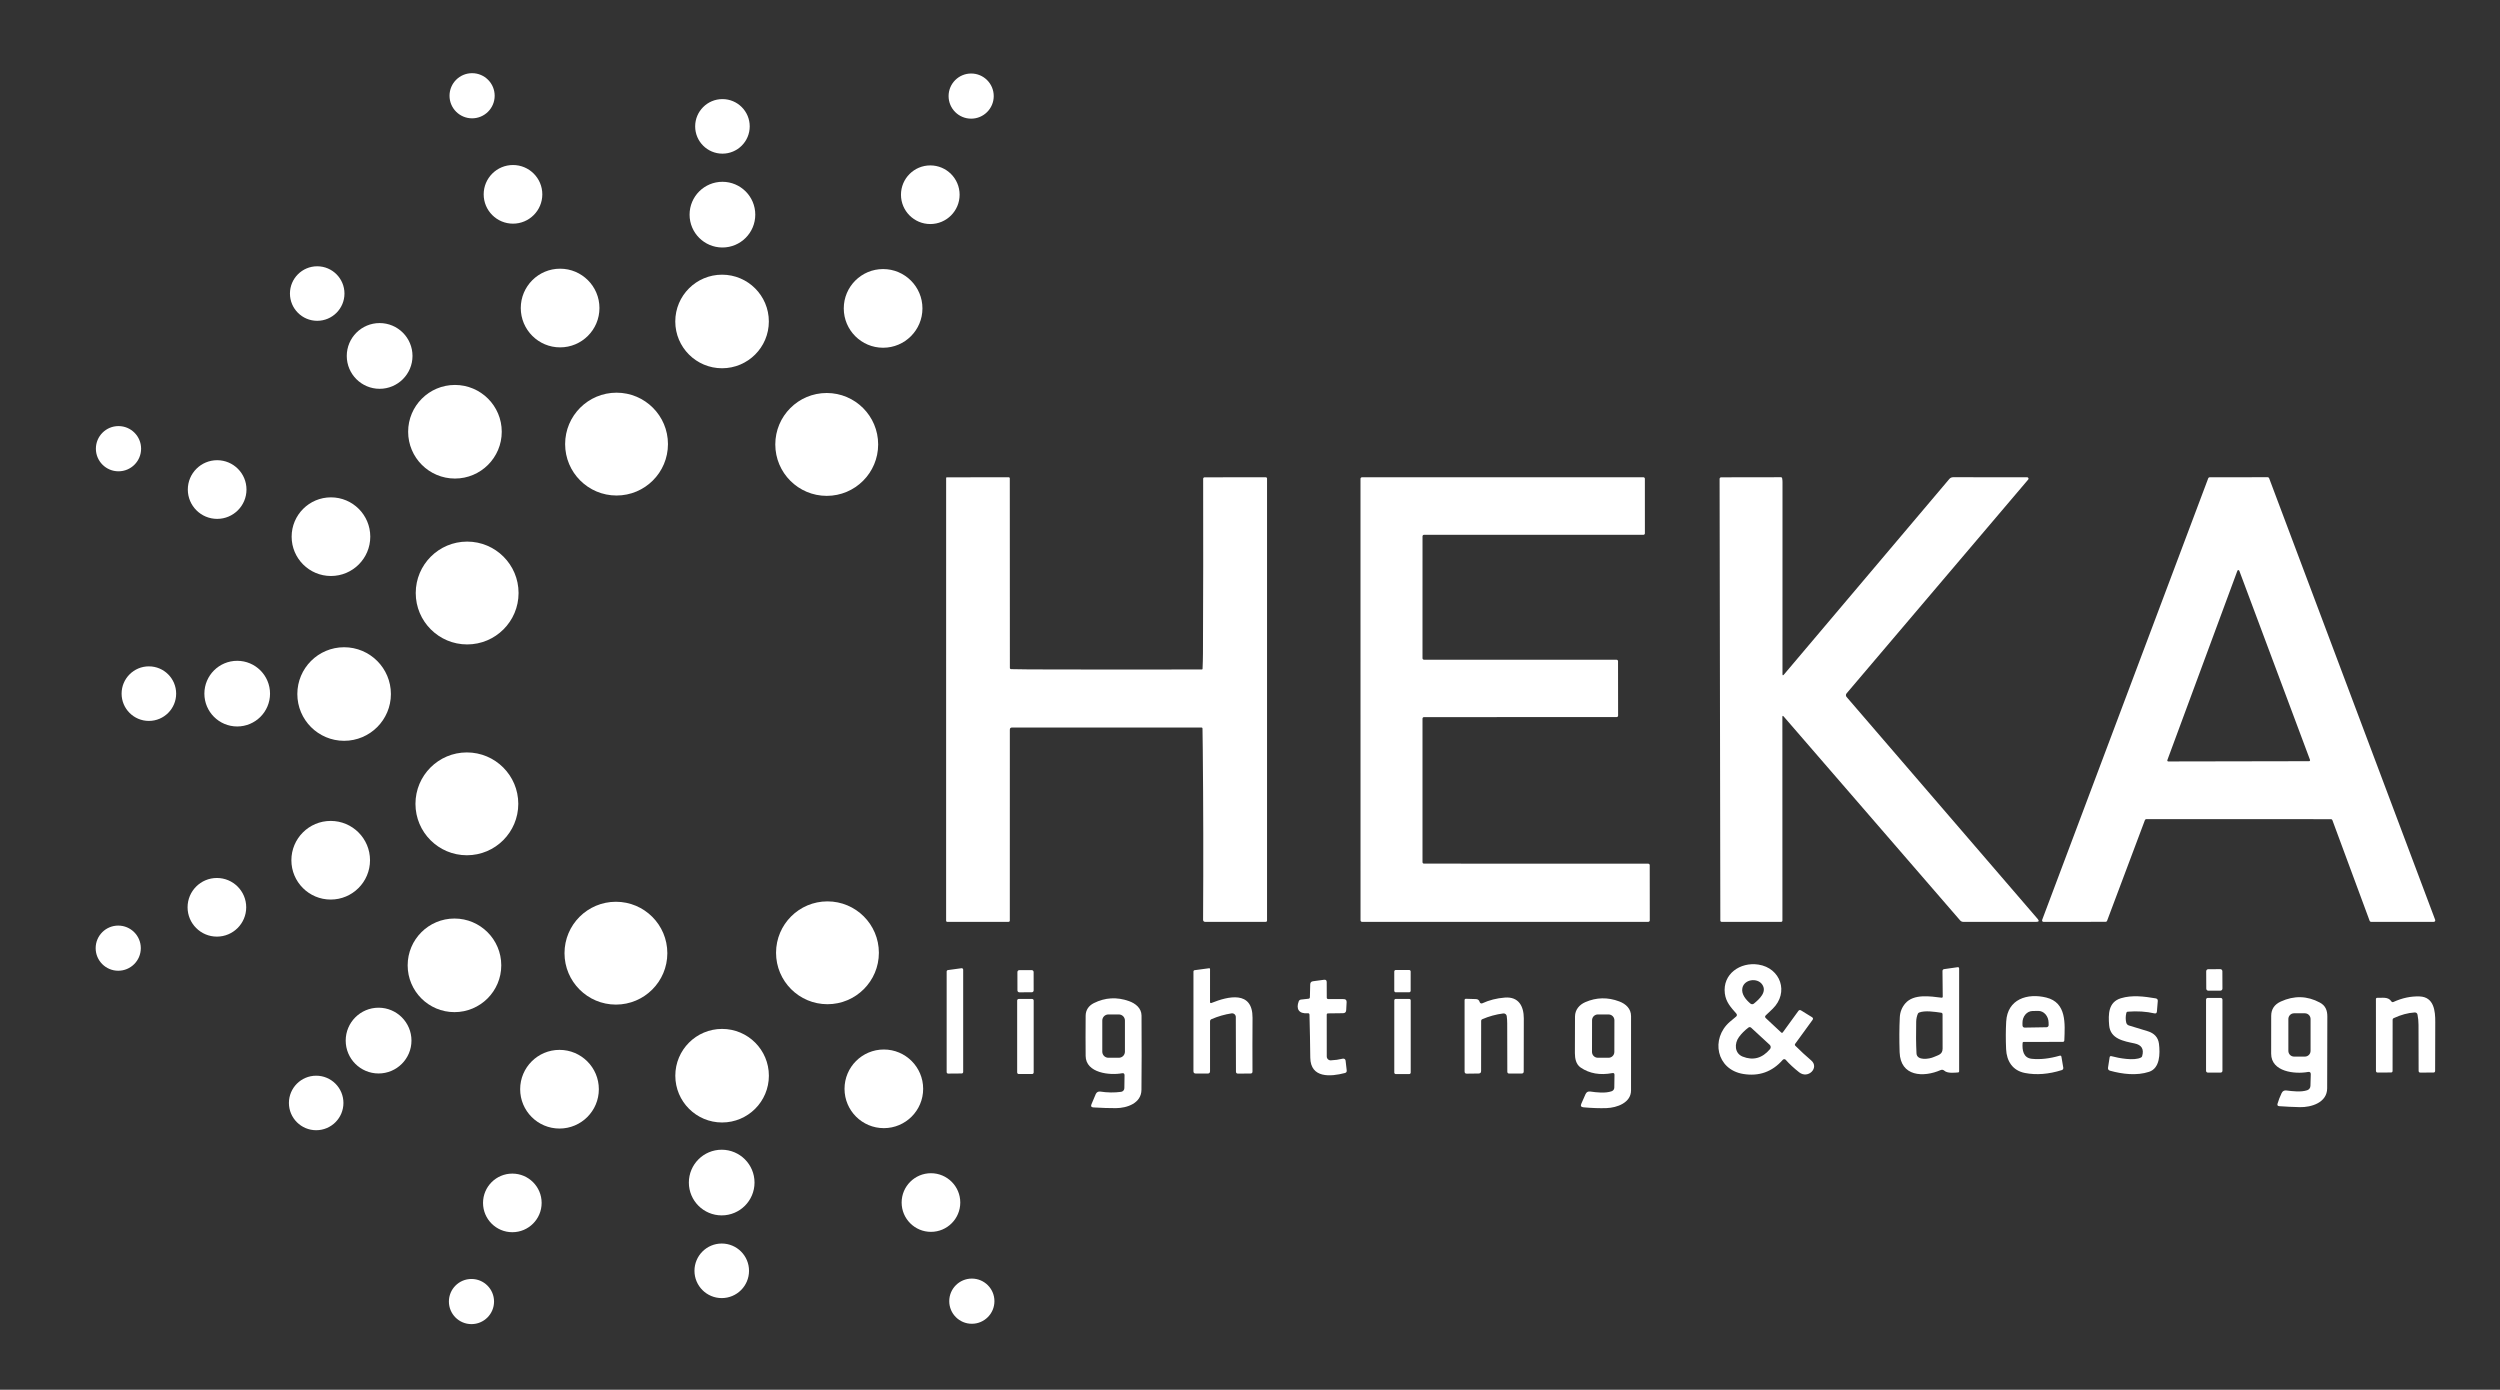 <svg width="1360" height="756" viewBox="0 0 1360 756" fill="none" xmlns="http://www.w3.org/2000/svg">
<rect x="0" y="0" width="1360" height="756" fill="#333333" stroke="none"/>
<path d="M256.82 64.37C263.602 64.37 269.1 58.872 269.1 52.09C269.1 45.307 263.602 39.81 256.82 39.81C250.038 39.81 244.54 45.307 244.54 52.09C244.54 58.872 250.038 64.37 256.82 64.37Z" fill="white"/>
<path d="M528.31 64.55C535.092 64.55 540.59 59.052 540.59 52.27C540.59 45.488 535.092 39.99 528.31 39.99C521.528 39.99 516.03 45.488 516.03 52.27C516.03 59.052 521.528 64.55 528.31 64.55Z" fill="white"/>
<path d="M393.01 83.59C401.206 83.59 407.85 76.946 407.85 68.75C407.85 60.554 401.206 53.91 393.01 53.91C384.814 53.91 378.17 60.554 378.17 68.75C378.17 76.946 384.814 83.59 393.01 83.59Z" fill="white"/>
<path d="M279.07 121.67C287.879 121.67 295.02 114.528 295.02 105.72C295.02 96.911 287.879 89.769 279.07 89.769C270.261 89.769 263.12 96.911 263.12 105.72C263.12 114.528 270.261 121.67 279.07 121.67Z" fill="white"/>
<path d="M506.08 121.88C514.889 121.88 522.03 114.739 522.03 105.93C522.03 97.121 514.889 89.981 506.08 89.981C497.271 89.981 490.13 97.121 490.13 105.93C490.13 114.739 497.271 121.88 506.08 121.88Z" fill="white"/>
<path d="M393 134.64C402.869 134.64 410.87 126.64 410.87 116.77C410.87 106.901 402.869 98.9 393 98.9C383.131 98.9 375.13 106.901 375.13 116.77C375.13 126.64 383.131 134.64 393 134.64Z" fill="white"/>
<path d="M172.56 174.52C180.75 174.52 187.39 167.881 187.39 159.69C187.39 151.5 180.75 144.86 172.56 144.86C164.37 144.86 157.73 151.5 157.73 159.69C157.73 167.881 164.37 174.52 172.56 174.52Z" fill="white"/>
<path d="M304.7 188.97C316.519 188.97 326.1 179.389 326.1 167.57C326.1 155.751 316.519 146.17 304.7 146.17C292.881 146.17 283.3 155.751 283.3 167.57C283.3 179.389 292.881 188.97 304.7 188.97Z" fill="white"/>
<path d="M480.41 189.17C492.229 189.17 501.81 179.589 501.81 167.77C501.81 155.951 492.229 146.37 480.41 146.37C468.591 146.37 459.01 155.951 459.01 167.77C459.01 179.589 468.591 189.17 480.41 189.17Z" fill="white"/>
<path d="M392.8 200.33C406.856 200.33 418.25 188.935 418.25 174.88C418.25 160.824 406.856 149.43 392.8 149.43C378.744 149.43 367.35 160.824 367.35 174.88C367.35 188.935 378.744 200.33 392.8 200.33Z" fill="white"/>
<path d="M206.52 211.51C216.395 211.51 224.4 203.505 224.4 193.63C224.4 183.755 216.395 175.75 206.52 175.75C196.645 175.75 188.64 183.755 188.64 193.63C188.64 203.505 196.645 211.51 206.52 211.51Z" fill="white"/>
<path d="M247.49 260.33C261.551 260.33 272.95 248.931 272.95 234.87C272.95 220.809 261.551 209.41 247.49 209.41C233.429 209.41 222.03 220.809 222.03 234.87C222.03 248.931 233.429 260.33 247.49 260.33Z" fill="white"/>
<path d="M335.4 269.56C350.848 269.56 363.37 257.038 363.37 241.59C363.37 226.143 350.848 213.62 335.4 213.62C319.953 213.62 307.43 226.143 307.43 241.59C307.43 257.038 319.953 269.56 335.4 269.56Z" fill="white"/>
<path d="M449.74 269.75C465.193 269.75 477.72 257.223 477.72 241.77C477.72 226.317 465.193 213.79 449.74 213.79C434.287 213.79 421.76 226.317 421.76 241.77C421.76 257.223 434.287 269.75 449.74 269.75Z" fill="white"/>
<path d="M64.46 256.39C71.253 256.39 76.76 250.883 76.76 244.09C76.76 237.297 71.253 231.79 64.46 231.79C57.667 231.79 52.16 237.297 52.16 244.09C52.16 250.883 57.667 256.39 64.46 256.39Z" fill="white"/>
<path d="M118.13 282.27C126.944 282.27 134.09 275.124 134.09 266.31C134.09 257.495 126.944 250.35 118.13 250.35C109.315 250.35 102.17 257.495 102.17 266.31C102.17 275.124 109.315 282.27 118.13 282.27Z" fill="white"/>
<path d="M653.54 395.77H550.54C549.747 395.77 549.35 396.167 549.35 396.96L549.34 500.82C549.34 500.995 549.27 501.163 549.147 501.287C549.023 501.411 548.855 501.48 548.68 501.48H515.21C515.072 501.48 514.94 501.425 514.842 501.328C514.745 501.23 514.69 501.098 514.69 500.96L514.7 259.99C514.7 259.905 514.733 259.824 514.791 259.764C514.849 259.704 514.928 259.67 515.01 259.67L548.73 259.62C548.889 259.62 549.042 259.684 549.154 259.799C549.267 259.913 549.33 260.068 549.33 260.23L549.37 363.27C549.37 363.75 549.61 363.997 550.09 364.01C553.65 364.097 556.957 364.147 560.01 364.16C590.403 364.26 621.68 364.27 653.84 364.19C653.931 364.19 654.019 364.155 654.084 364.091C654.149 364.028 654.187 363.941 654.19 363.85C654.323 360.857 654.397 358.047 654.41 355.42C654.557 323.733 654.593 292.073 654.52 260.44C654.52 260.233 654.602 260.035 654.748 259.889C654.895 259.742 655.093 259.66 655.3 259.66L688.57 259.63C688.756 259.63 688.934 259.703 689.065 259.832C689.196 259.962 689.27 260.137 689.27 260.32V500.73C689.27 501.23 689.02 501.48 688.52 501.48H655.51C655.237 501.48 654.975 501.372 654.782 501.178C654.588 500.985 654.48 500.723 654.48 500.45C654.667 468.917 654.61 438.1 654.31 408C654.27 404.233 654.22 400.36 654.16 396.38C654.153 395.973 653.947 395.77 653.54 395.77Z" fill="white"/>
<path d="M774.64 469.81L896.65 469.85C896.862 469.85 897.066 469.934 897.216 470.084C897.366 470.234 897.45 470.438 897.45 470.65L897.48 500.68C897.48 500.892 897.396 501.096 897.246 501.246C897.096 501.396 896.892 501.48 896.68 501.48H740.93C740.718 501.48 740.514 501.396 740.364 501.246C740.214 501.096 740.13 500.892 740.13 500.68L740.11 260.44C740.11 260.228 740.194 260.024 740.344 259.874C740.494 259.724 740.698 259.64 740.91 259.64L894.01 259.63C894.222 259.63 894.426 259.714 894.576 259.864C894.726 260.014 894.81 260.218 894.81 260.43L894.82 290.14C894.82 290.352 894.736 290.556 894.586 290.706C894.436 290.856 894.232 290.94 894.02 290.94H774.65C774.438 290.94 774.234 291.024 774.084 291.174C773.934 291.324 773.85 291.528 773.85 291.74L773.84 358.08C773.84 358.185 773.861 358.289 773.901 358.386C773.941 358.483 774 358.571 774.074 358.646C774.149 358.72 774.237 358.779 774.334 358.819C774.431 358.859 774.535 358.88 774.64 358.88L879.41 358.9C879.622 358.9 879.826 358.984 879.976 359.134C880.126 359.284 880.21 359.488 880.21 359.7L880.25 389.29C880.25 389.502 880.166 389.706 880.016 389.856C879.866 390.006 879.662 390.09 879.45 390.09L774.64 390.11C774.428 390.11 774.224 390.194 774.074 390.344C773.924 390.494 773.84 390.698 773.84 390.91V469.01C773.84 469.222 773.924 469.426 774.074 469.576C774.224 469.726 774.428 469.81 774.64 469.81Z" fill="white"/>
<path d="M969.61 390.07L969.64 500.8C969.64 500.983 969.567 501.159 969.438 501.288C969.308 501.418 969.133 501.49 968.95 501.49L936.54 501.48C936.36 501.48 936.187 501.408 936.059 501.278C935.932 501.149 935.86 500.973 935.86 500.79L935.46 260.5C935.46 260.279 935.547 260.067 935.702 259.91C935.858 259.753 936.069 259.663 936.29 259.66L968.78 259.61C969.173 259.61 969.41 259.804 969.49 260.19C969.617 260.817 969.68 261.504 969.68 262.25C969.627 296.444 969.623 331.25 969.67 366.67C969.67 367.49 969.933 367.587 970.46 366.96L1060.4 260.6C1060.96 259.94 1061.67 259.61 1062.53 259.61L1102.78 259.63C1102.92 259.632 1103.06 259.673 1103.18 259.75C1103.3 259.827 1103.39 259.936 1103.45 260.065C1103.51 260.194 1103.54 260.337 1103.52 260.478C1103.5 260.619 1103.44 260.751 1103.35 260.86L1004.54 377.2C1004.31 377.473 1004.18 377.82 1004.18 378.178C1004.18 378.536 1004.31 378.881 1004.54 379.15L1108.51 499.92C1109.41 500.967 1109.17 501.49 1107.79 501.49H1068.02C1067.7 501.49 1067.38 501.42 1067.09 501.286C1066.8 501.151 1066.53 500.955 1066.32 500.71L970.35 389.8C969.857 389.234 969.61 389.324 969.61 390.07Z" fill="white"/>
<path d="M1268.06 445.63L1167.58 445.6C1167.42 445.602 1167.26 445.653 1167.13 445.746C1167 445.839 1166.9 445.969 1166.84 446.12L1146.24 500.95C1146.18 501.102 1146.08 501.232 1145.95 501.325C1145.82 501.418 1145.66 501.468 1145.5 501.47L1111.68 501.5C1111.55 501.5 1111.42 501.469 1111.31 501.409C1111.19 501.35 1111.1 501.263 1111.02 501.157C1110.95 501.051 1110.9 500.928 1110.89 500.8C1110.87 500.672 1110.88 500.541 1110.93 500.42L1201.29 260.15C1201.35 259.999 1201.45 259.869 1201.58 259.776C1201.71 259.683 1201.87 259.632 1202.03 259.63L1233.65 259.61C1233.81 259.61 1233.97 259.66 1234.11 259.753C1234.24 259.846 1234.34 259.978 1234.4 260.13L1324.74 500.41C1324.79 500.531 1324.8 500.662 1324.78 500.79C1324.77 500.918 1324.72 501.041 1324.65 501.147C1324.57 501.253 1324.48 501.34 1324.36 501.399C1324.25 501.459 1324.12 501.49 1323.99 501.49H1289.85C1289.69 501.49 1289.53 501.441 1289.39 501.348C1289.26 501.255 1289.16 501.123 1289.1 500.97L1268.81 446.15C1268.75 445.998 1268.65 445.866 1268.52 445.773C1268.38 445.68 1268.22 445.63 1268.06 445.63ZM1179.04 413.49C1179.01 413.573 1179 413.662 1179.01 413.749C1179.02 413.837 1179.05 413.92 1179.1 413.993C1179.15 414.065 1179.22 414.124 1179.3 414.166C1179.38 414.207 1179.46 414.229 1179.55 414.23L1256.13 414.09C1256.22 414.089 1256.3 414.067 1256.38 414.026C1256.46 413.984 1256.53 413.925 1256.58 413.853C1256.63 413.78 1256.66 413.697 1256.67 413.609C1256.68 413.522 1256.67 413.433 1256.64 413.35L1218.18 310.49C1218.14 310.382 1218.07 310.288 1217.98 310.222C1217.89 310.155 1217.77 310.12 1217.66 310.12C1217.55 310.12 1217.43 310.155 1217.34 310.222C1217.25 310.288 1217.18 310.382 1217.14 310.49L1179.04 413.49Z" fill="white"/>
<path d="M180.04 313.34C191.853 313.34 201.43 303.763 201.43 291.95C201.43 280.136 191.853 270.56 180.04 270.56C168.227 270.56 158.65 280.136 158.65 291.95C158.65 303.763 168.227 313.34 180.04 313.34Z" fill="white"/>
<path d="M254.13 350.57C269.578 350.57 282.1 338.047 282.1 322.6C282.1 307.152 269.578 294.63 254.13 294.63C238.683 294.63 226.16 307.152 226.16 322.6C226.16 338.047 238.683 350.57 254.13 350.57Z" fill="white"/>
<path d="M187.2 403C201.256 403 212.65 391.605 212.65 377.55C212.65 363.494 201.256 352.1 187.2 352.1C173.144 352.1 161.75 363.494 161.75 377.55C161.75 391.605 173.144 403 187.2 403Z" fill="white"/>
<path d="M129.04 395.2C138.904 395.2 146.9 387.204 146.9 377.34C146.9 367.477 138.904 359.48 129.04 359.48C119.176 359.48 111.18 367.477 111.18 377.34C111.18 387.204 119.176 395.2 129.04 395.2Z" fill="white"/>
<path d="M80.99 392.18C89.186 392.18 95.83 385.536 95.83 377.34C95.83 369.144 89.186 362.5 80.99 362.5C72.794 362.5 66.15 369.144 66.15 377.34C66.15 385.536 72.794 392.18 80.99 392.18Z" fill="white"/>
<path d="M253.98 465.26C269.427 465.26 281.95 452.738 281.95 437.29C281.95 421.843 269.427 409.32 253.98 409.32C238.532 409.32 226.01 421.843 226.01 437.29C226.01 452.738 238.532 465.26 253.98 465.26Z" fill="white"/>
<path d="M179.9 489.36C191.713 489.36 201.29 479.783 201.29 467.97C201.29 456.157 191.713 446.58 179.9 446.58C168.086 446.58 158.51 456.157 158.51 467.97C158.51 479.783 168.086 489.36 179.9 489.36Z" fill="white"/>
<path d="M117.99 509.52C126.799 509.52 133.94 502.379 133.94 493.57C133.94 484.761 126.799 477.62 117.99 477.62C109.181 477.62 102.04 484.761 102.04 493.57C102.04 502.379 109.181 509.52 117.99 509.52Z" fill="white"/>
<path d="M335.06 546.5C350.507 546.5 363.03 533.977 363.03 518.53C363.03 503.082 350.507 490.56 335.06 490.56C319.612 490.56 307.09 503.082 307.09 518.53C307.09 533.977 319.612 546.5 335.06 546.5Z" fill="white"/>
<path d="M450.14 546.29C465.587 546.29 478.11 533.767 478.11 518.32C478.11 502.872 465.587 490.35 450.14 490.35C434.693 490.35 422.17 502.872 422.17 518.32C422.17 533.767 434.693 546.29 450.14 546.29Z" fill="white"/>
<path d="M247.23 550.6C261.291 550.6 272.69 539.201 272.69 525.14C272.69 511.079 261.291 499.68 247.23 499.68C233.169 499.68 221.77 511.079 221.77 525.14C221.77 539.201 233.169 550.6 247.23 550.6Z" fill="white"/>
<path d="M64.32 528.08C71.102 528.08 76.6 522.582 76.6 515.8C76.6 509.017 71.102 503.52 64.32 503.52C57.538 503.52 52.04 509.017 52.04 515.8C52.04 522.582 57.538 528.08 64.32 528.08Z" fill="white"/>
<path d="M960.63 552.31C960.063 552.837 960.06 553.36 960.62 553.88L969 561.7C969.059 561.754 969.129 561.795 969.205 561.82C969.281 561.845 969.362 561.853 969.442 561.845C969.522 561.836 969.6 561.811 969.67 561.771C969.74 561.73 969.802 561.676 969.85 561.61L978.28 549.99C978.7 549.417 979.21 549.317 979.81 549.69L985.71 553.33C986.357 553.73 986.457 554.237 986.01 554.85L976.55 567.87C976.444 568.018 976.394 568.199 976.409 568.38C976.424 568.561 976.502 568.731 976.63 568.86C979.483 571.713 982.367 574.38 985.28 576.86C989.87 580.76 983.65 587.2 978.74 583.33C975.807 581.01 973.37 578.747 971.43 576.54C971.33 576.427 971.208 576.337 971.071 576.275C970.934 576.213 970.785 576.181 970.635 576.181C970.485 576.181 970.336 576.213 970.199 576.275C970.062 576.337 969.939 576.427 969.84 576.54C964.087 583.087 956.903 585.65 948.29 584.23C933.67 581.82 930.5 565.06 940.99 555.9C942.123 554.914 943.28 553.947 944.46 553C944.574 552.908 944.668 552.795 944.736 552.666C944.805 552.537 944.847 552.395 944.861 552.25C944.874 552.104 944.857 551.958 944.812 551.819C944.768 551.679 944.695 551.551 944.6 551.44C941.59 547.99 938.91 545.19 938.31 540.44C936.98 529.85 946.69 523.22 956.57 524.73C968.62 526.57 973.37 539.94 964.34 548.78C963.073 550.02 961.837 551.197 960.63 552.31ZM958.58 535.48C955.93 531.78 948.89 532.7 947.86 537.45C947.12 540.83 949.89 544 952.25 545.96C952.512 546.177 952.841 546.296 953.18 546.298C953.52 546.3 953.848 546.184 954.11 545.97C957.04 543.57 961.51 539.57 958.58 535.48ZM946 564.15C943.44 567.6 943.52 573 948 574.79C953.7 577.057 958.657 575.703 962.87 570.73C963.152 570.395 963.296 569.965 963.27 569.529C963.243 569.093 963.05 568.685 962.73 568.39L952.6 559.05C952.407 558.873 952.159 558.77 951.898 558.757C951.636 558.744 951.379 558.823 951.17 558.98C949.157 560.487 947.433 562.21 946 564.15Z" fill="white"/>
<path d="M1056.24 542.75C1056.32 542.76 1056.39 542.753 1056.47 542.731C1056.54 542.708 1056.61 542.67 1056.67 542.619C1056.73 542.568 1056.77 542.505 1056.8 542.434C1056.83 542.364 1056.85 542.287 1056.85 542.21L1056.71 528.19C1056.71 527.953 1056.79 527.722 1056.95 527.542C1057.1 527.362 1057.31 527.244 1057.55 527.21L1064.91 526.16C1065.48 526.08 1065.77 526.333 1065.77 526.92V582.81C1065.77 582.962 1065.71 583.109 1065.61 583.221C1065.51 583.332 1065.37 583.4 1065.22 583.41C1063.05 583.57 1059.37 583.99 1057.69 582.44C1057.43 582.202 1057.11 582.044 1056.76 581.986C1056.42 581.927 1056.06 581.97 1055.74 582.11C1046.41 586.2 1033.82 585.75 1033.39 572.36C1033.17 565.553 1033.2 559.237 1033.49 553.41C1033.64 550.537 1034.62 548.027 1036.45 545.88C1041.05 540.48 1050.14 542.01 1056.24 542.75ZM1052.02 575.01C1054.39 573.93 1056.8 573.68 1056.78 570.36C1056.75 563.86 1056.74 557.65 1056.75 551.73C1056.75 551.536 1056.68 551.349 1056.55 551.202C1056.43 551.055 1056.25 550.959 1056.06 550.93C1052.62 550.43 1047.19 549.57 1044.01 550.82C1043.85 550.88 1043.71 550.97 1043.59 551.085C1043.47 551.2 1043.38 551.338 1043.31 551.49C1042.74 552.843 1042.44 554.263 1042.41 555.75C1042.26 562.197 1042.32 567.953 1042.57 573.02C1042.78 577.21 1049.61 576.11 1052.02 575.01Z" fill="white"/>
<path d="M523.97 527.5V583.17C523.97 583.38 523.887 583.582 523.739 583.732C523.591 583.882 523.39 583.967 523.18 583.97L515.79 584.03C515.684 584.031 515.579 584.011 515.481 583.972C515.383 583.932 515.293 583.873 515.218 583.799C515.143 583.725 515.083 583.636 515.042 583.538C515.001 583.44 514.98 583.336 514.98 583.23V528.52C514.978 528.325 515.047 528.137 515.174 527.99C515.301 527.842 515.477 527.746 515.67 527.72L523.06 526.71C523.173 526.694 523.288 526.703 523.398 526.735C523.507 526.768 523.608 526.823 523.694 526.898C523.781 526.973 523.85 527.065 523.897 527.169C523.945 527.273 523.97 527.386 523.97 527.5Z" fill="white"/>
<path d="M659.1 545.59C668 542 681.48 538.65 681.38 553.71C681.313 563.564 681.303 573.3 681.35 582.92C681.35 583.634 680.993 583.994 680.28 584L673.45 584.04C672.73 584.04 672.367 583.677 672.36 582.95L672.28 553.24C672.279 552.953 672.216 552.669 672.095 552.408C671.974 552.148 671.798 551.916 671.579 551.729C671.359 551.542 671.102 551.404 670.825 551.325C670.547 551.246 670.256 551.227 669.97 551.27C666.29 551.83 662.643 552.88 659.03 554.42C658.801 554.518 658.606 554.682 658.469 554.89C658.332 555.098 658.26 555.341 658.26 555.59V582.75C658.26 583.59 657.84 584.01 657 584.01L650.49 584C649.65 584 649.23 583.58 649.23 582.74L649.24 528.57C649.24 528.097 649.473 527.83 649.94 527.77L657.71 526.73C658.077 526.684 658.26 526.847 658.26 527.22L658.25 545.01C658.25 545.624 658.533 545.817 659.1 545.59Z" fill="white"/>
<path d="M1207.85 527.218L1201.29 527.241C1200.67 527.243 1200.17 527.747 1200.17 528.365L1200.21 537.825C1200.21 538.444 1200.71 538.943 1201.33 538.941L1207.89 538.918C1208.51 538.916 1209.01 538.413 1209.01 537.794L1208.97 528.334C1208.97 527.716 1208.47 527.216 1207.85 527.218Z" fill="white"/>
<path d="M561.26 527.744L554.5 527.756C553.931 527.757 553.471 528.219 553.472 528.788L553.489 538.788C553.49 539.357 553.952 539.817 554.521 539.816L561.281 539.804C561.85 539.803 562.31 539.341 562.309 538.772L562.292 528.772C562.291 528.204 561.829 527.743 561.26 527.744Z" fill="white"/>
<path d="M766.57 527.67H759.31C758.852 527.67 758.48 528.042 758.48 528.5V538.98C758.48 539.438 758.852 539.81 759.31 539.81H766.57C767.028 539.81 767.4 539.438 767.4 538.98V528.5C767.4 528.042 767.028 527.67 766.57 527.67Z" fill="white"/>
<path d="M712.58 542.451L712.76 535.48C712.787 534.494 713.29 533.934 714.27 533.8L720.27 532.99C721.243 532.864 721.73 533.291 721.73 534.271L721.76 542.751C721.76 542.945 721.838 543.132 721.976 543.27C722.115 543.409 722.303 543.488 722.5 543.49L730.96 543.511C732.087 543.517 732.62 544.084 732.56 545.211L732.33 549.521C732.27 550.614 731.693 551.167 730.6 551.18L722.48 551.281C721.986 551.287 721.74 551.534 721.74 552.021L721.76 574.73C721.76 575.013 721.816 575.293 721.927 575.553C722.037 575.813 722.199 576.048 722.403 576.244C722.606 576.441 722.848 576.594 723.112 576.694C723.376 576.795 723.657 576.841 723.94 576.831C726.12 576.744 728.31 576.437 730.51 575.91C730.678 575.871 730.852 575.868 731.021 575.901C731.19 575.934 731.35 576.002 731.49 576.101C731.631 576.2 731.749 576.328 731.837 576.476C731.925 576.624 731.98 576.789 732 576.961L732.61 582.29C732.697 583.05 732.37 583.527 731.63 583.72C723.94 585.74 712.91 586.711 712.79 575.311C712.716 567.931 712.573 560.177 712.36 552.05C712.34 551.43 712.023 551.147 711.41 551.201C706.52 551.631 704.94 548.801 706.52 544.691C706.616 544.443 706.778 544.226 706.988 544.064C707.198 543.902 707.447 543.8 707.71 543.771L711.79 543.311C712.303 543.257 712.567 542.971 712.58 542.451Z" fill="white"/>
<path d="M1100.29 567.42C1100.02 571.2 1100.63 575.51 1105.3 575.99C1109.89 576.457 1114.93 575.897 1120.44 574.31C1121.01 574.15 1121.34 574.36 1121.43 574.94L1122.43 580.85C1122.47 581.123 1122.42 581.402 1122.27 581.637C1122.13 581.873 1121.9 582.047 1121.64 582.13C1114.51 584.377 1107.84 584.904 1101.61 583.71C1094.78 582.4 1091.6 577.17 1091.32 570.73C1091.09 565.464 1091.11 560.474 1091.37 555.76C1092.03 543.45 1102.97 540.14 1113.19 542.67C1124.31 545.41 1123.35 556.89 1122.99 566.02C1122.98 566.227 1122.89 566.423 1122.75 566.567C1122.6 566.71 1122.4 566.791 1122.19 566.79L1100.95 566.8C1100.54 566.8 1100.32 567.007 1100.29 567.42ZM1101.43 559.02L1113.31 558.82C1113.46 558.818 1113.62 558.785 1113.76 558.724C1113.9 558.663 1114.02 558.574 1114.13 558.464C1114.24 558.353 1114.32 558.223 1114.38 558.08C1114.44 557.937 1114.46 557.784 1114.46 557.63L1114.43 556.27C1114.42 555.426 1114.26 554.591 1113.97 553.815C1113.67 553.039 1113.25 552.337 1112.73 551.748C1112.2 551.159 1111.58 550.696 1110.9 550.384C1110.22 550.072 1109.49 549.918 1108.76 549.93L1105.66 549.99C1104.19 550.018 1102.79 550.72 1101.77 551.943C1100.75 553.165 1100.19 554.808 1100.22 556.51L1100.24 557.87C1100.24 558.024 1100.28 558.176 1100.34 558.317C1100.4 558.458 1100.49 558.585 1100.6 558.692C1100.71 558.799 1100.84 558.883 1100.98 558.939C1101.12 558.995 1101.28 559.023 1101.43 559.02Z" fill="white"/>
<path d="M1156.73 551.02C1156.29 552.867 1156.27 554.637 1156.68 556.33C1156.77 556.689 1156.95 557.019 1157.2 557.287C1157.46 557.556 1157.78 557.753 1158.14 557.86C1161.47 558.827 1164.91 559.877 1168.47 561.01C1171.8 562.06 1174.04 564.24 1174.48 567.81C1175.14 573.23 1175.04 581.13 1169.09 583.07C1162.36 585.27 1154.64 584.35 1147.87 582.47C1147 582.224 1146.64 581.657 1146.77 580.77L1147.62 575.25C1147.71 574.63 1148.06 574.404 1148.67 574.57C1152.6 575.65 1161.15 577.24 1164.77 575.25C1165.03 575.103 1165.23 574.859 1165.32 574.57C1166.45 570.75 1165.08 568.437 1161.21 567.63C1155.35 566.4 1148.01 565.21 1147.38 557.77C1146.87 551.79 1146.88 545.14 1153.78 543.04C1159.81 541.21 1166.46 542.05 1172.68 543.11C1173.51 543.25 1173.9 543.744 1173.83 544.59L1173.36 550.26C1173.29 551.127 1172.83 551.464 1171.98 551.27C1167.53 550.25 1162.7 549.947 1157.49 550.36C1157.31 550.375 1157.14 550.447 1157 550.566C1156.86 550.685 1156.77 550.844 1156.73 551.02Z" fill="white"/>
<path d="M1301.59 554.82L1301.56 582.56C1301.56 583.14 1301.27 583.43 1300.69 583.43L1293.5 583.47C1292.85 583.477 1292.52 583.153 1292.52 582.5L1292.5 543.46C1292.5 543.374 1292.52 543.288 1292.55 543.208C1292.58 543.128 1292.63 543.056 1292.7 542.997C1292.76 542.937 1292.83 542.89 1292.91 542.86C1292.99 542.83 1293.07 542.816 1293.16 542.82C1295.84 542.94 1299.18 542.06 1300.89 544.75C1301 544.933 1301.18 545.067 1301.39 545.128C1301.59 545.188 1301.82 545.172 1302.01 545.08C1306.8 542.893 1311.55 541.887 1316.26 542.06C1324.06 542.34 1324.83 549.9 1324.78 555.99C1324.71 565.077 1324.68 573.923 1324.71 582.53C1324.71 583.15 1324.4 583.46 1323.78 583.46L1316.7 583.49C1316.06 583.49 1315.74 583.17 1315.73 582.53C1315.69 574.43 1315.67 566.103 1315.67 557.55C1315.66 555.63 1315.49 553.79 1315.14 552.03C1314.96 551.143 1314.42 550.727 1313.51 550.78C1309.91 551.007 1306.14 552.03 1302.21 553.85C1301.8 554.043 1301.59 554.367 1301.59 554.82Z" fill="white"/>
<path d="M1257.06 584.45C1257.09 583.397 1256.59 582.964 1255.55 583.15C1248.47 584.44 1235.51 583.13 1235.51 573.2C1235.51 565.86 1235.52 559.014 1235.53 552.66C1235.53 549.034 1237.27 546.427 1240.74 544.84C1248.01 541.507 1255.09 541.69 1261.99 545.39C1265.09 547.05 1266.09 549.66 1266.07 553.06C1266 567.554 1265.97 580.524 1265.98 591.97C1265.99 599.87 1257.29 602.42 1251.13 602.29C1247.37 602.204 1243.63 602.027 1239.9 601.76C1239.05 601.694 1238.74 601.254 1238.97 600.44C1239.48 598.64 1240.23 596.71 1241.2 594.65C1241.72 593.557 1242.58 593.08 1243.78 593.22C1247.36 593.64 1251.75 594.22 1255.15 593.08C1255.64 592.913 1256.07 592.598 1256.38 592.178C1256.69 591.758 1256.87 591.253 1256.88 590.73L1257.06 584.45ZM1256.95 554.34C1256.95 553.932 1256.87 553.528 1256.71 553.15C1256.56 552.773 1256.33 552.43 1256.04 552.141C1255.75 551.852 1255.41 551.623 1255.03 551.467C1254.65 551.311 1254.25 551.23 1253.84 551.23H1247.98C1247.15 551.23 1246.36 551.558 1245.78 552.141C1245.2 552.724 1244.87 553.516 1244.87 554.34V571.68C1244.87 572.505 1245.2 573.296 1245.78 573.879C1246.36 574.463 1247.15 574.79 1247.98 574.79H1253.84C1254.25 574.79 1254.65 574.71 1255.03 574.554C1255.41 574.397 1255.75 574.168 1256.04 573.879C1256.33 573.591 1256.56 573.248 1256.71 572.87C1256.87 572.493 1256.95 572.089 1256.95 571.68V554.34Z" fill="white"/>
<path d="M806.3 554.47C805.933 554.63 805.75 554.91 805.75 555.31L805.72 582.63C805.72 583.524 805.27 583.977 804.37 583.99L797.91 584.07C797.13 584.077 796.74 583.69 796.74 582.91L796.73 544.02C796.73 543.93 796.748 543.841 796.783 543.758C796.818 543.674 796.868 543.599 796.933 543.536C796.997 543.473 797.073 543.423 797.157 543.389C797.24 543.355 797.33 543.339 797.42 543.34C799.307 543.374 801.15 543.427 802.95 543.5C803.99 543.547 804.66 544.09 804.96 545.13C805 545.274 805.071 545.407 805.167 545.52C805.263 545.633 805.383 545.725 805.518 545.787C805.653 545.85 805.8 545.883 805.949 545.883C806.097 545.884 806.245 545.852 806.38 545.79C810.107 544.064 814.197 543.027 818.65 542.68C826.18 542.1 828.94 547.4 828.95 554C828.97 563.394 828.953 573.017 828.9 582.87C828.9 583.624 828.52 584 827.76 584L821.04 584.02C820.333 584.027 819.98 583.677 819.98 582.97C819.953 574.724 819.933 565.99 819.92 556.77C819.92 555.424 819.837 554.094 819.67 552.78C819.643 552.56 819.572 552.346 819.463 552.153C819.354 551.96 819.207 551.79 819.033 551.653C818.858 551.517 818.658 551.416 818.445 551.357C818.232 551.298 818.009 551.282 817.79 551.31C813.83 551.817 810 552.87 806.3 554.47Z" fill="white"/>
<path d="M1208.06 542.86H1201.04C1200.52 542.86 1200.09 543.286 1200.09 543.81V582.53C1200.09 583.055 1200.52 583.48 1201.04 583.48H1208.06C1208.58 583.48 1209.01 583.055 1209.01 582.53V543.81C1209.01 543.286 1208.58 542.86 1208.06 542.86Z" fill="white"/>
<path d="M610.39 583.85C603.81 585.09 590.7 583.79 590.59 574.45C590.523 567.99 590.523 560.704 590.59 552.59C590.61 549.43 592.29 547.07 595.06 545.69C601.187 542.624 607.553 542.26 614.16 544.6C617.64 545.83 620.96 548.39 620.99 552.45C621.09 567.864 621.077 581.35 620.95 592.91C620.87 600.15 613.14 602.79 607.08 602.83C603.58 602.85 599.497 602.72 594.83 602.44C593.657 602.367 593.3 601.79 593.76 600.71L596.11 595.14C596.301 594.684 596.639 594.306 597.071 594.064C597.502 593.823 598.002 593.734 598.49 593.81C602.417 594.41 606.217 594.46 609.89 593.96C610.373 593.893 610.815 593.656 611.138 593.291C611.461 592.926 611.643 592.457 611.65 591.97L611.75 584.99C611.763 584.057 611.31 583.677 610.39 583.85ZM611.96 555.17C611.96 554.292 611.611 553.45 610.991 552.83C610.37 552.209 609.528 551.86 608.65 551.86H602.95C602.515 551.86 602.085 551.946 601.683 552.112C601.282 552.278 600.917 552.522 600.61 552.83C600.302 553.137 600.058 553.502 599.892 553.904C599.726 554.305 599.64 554.736 599.64 555.17V572.11C599.64 572.545 599.726 572.975 599.892 573.377C600.058 573.778 600.302 574.143 600.61 574.451C600.917 574.758 601.282 575.002 601.683 575.168C602.085 575.335 602.515 575.42 602.95 575.42H608.65C609.528 575.42 610.37 575.071 610.991 574.451C611.611 573.83 611.96 572.988 611.96 572.11V555.17Z" fill="white"/>
<path d="M561.46 543.43H554.2C553.725 543.43 553.34 543.815 553.34 544.29V583.41C553.34 583.885 553.725 584.27 554.2 584.27H561.46C561.935 584.27 562.32 583.885 562.32 583.41V544.29C562.32 543.815 561.935 543.43 561.46 543.43Z" fill="white"/>
<path d="M766.62 543.41H759.3C758.853 543.41 758.49 543.773 758.49 544.22V583.48C758.49 583.928 758.853 584.29 759.3 584.29H766.62C767.068 584.29 767.43 583.928 767.43 583.48V544.22C767.43 543.773 767.068 543.41 766.62 543.41Z" fill="white"/>
<path d="M878.28 584.73C878.293 583.936 877.91 583.613 877.13 583.76C870.417 585.02 864.67 584.016 859.89 580.75C857.33 579 856.75 575.84 856.74 572.9C856.72 566.34 856.74 559.69 856.8 552.95C856.84 549.26 859.19 546.56 862.41 545.16C868.45 542.533 874.61 542.406 880.89 544.78C884.49 546.14 887.3 548.74 887.29 552.8C887.277 566.113 887.273 579.573 887.28 593.18C887.29 599.89 879.65 602.61 873.93 602.81C870.237 602.936 866.063 602.793 861.41 602.38C860.097 602.266 859.707 601.61 860.24 600.41L862.52 595.23C863.027 594.096 863.893 593.616 865.12 593.79C868.62 594.3 873.3 594.84 876.74 593.64C877.156 593.496 877.517 593.229 877.775 592.874C878.033 592.52 878.174 592.096 878.18 591.66L878.28 584.73ZM878.235 555.04C878.236 554.2 877.904 553.393 877.31 552.797C876.717 552.202 875.911 551.866 875.071 551.865L869.251 551.855C868.834 551.854 868.422 551.935 868.037 552.094C867.652 552.252 867.302 552.485 867.007 552.779C866.712 553.073 866.478 553.422 866.318 553.806C866.158 554.191 866.076 554.603 866.075 555.019L866.045 572.239C866.043 573.08 866.376 573.887 866.969 574.482C867.563 575.078 868.369 575.413 869.209 575.415L875.029 575.425C875.446 575.425 875.858 575.344 876.243 575.186C876.628 575.027 876.978 574.794 877.273 574.5C877.567 574.206 877.802 573.857 877.962 573.473C878.122 573.089 878.204 572.677 878.205 572.26L878.235 555.04Z" fill="white"/>
<path d="M205.95 583.97C215.83 583.97 223.84 575.961 223.84 566.08C223.84 556.2 215.83 548.19 205.95 548.19C196.07 548.19 188.06 556.2 188.06 566.08C188.06 575.961 196.07 583.97 205.95 583.97Z" fill="white"/>
<path d="M392.82 610.63C406.876 610.63 418.27 599.236 418.27 585.18C418.27 571.125 406.876 559.73 392.82 559.73C378.764 559.73 367.37 571.125 367.37 585.18C367.37 599.236 378.764 610.63 392.82 610.63Z" fill="white"/>
<path d="M304.37 613.93C316.189 613.93 325.77 604.349 325.77 592.53C325.77 580.711 316.189 571.13 304.37 571.13C292.551 571.13 282.97 580.711 282.97 592.53C282.97 604.349 292.551 613.93 304.37 613.93Z" fill="white"/>
<path d="M480.81 613.71C492.623 613.71 502.2 604.133 502.2 592.32C502.2 580.506 492.623 570.93 480.81 570.93C468.997 570.93 459.42 580.506 459.42 592.32C459.42 604.133 468.997 613.71 480.81 613.71Z" fill="white"/>
<path d="M172 614.84C180.19 614.84 186.83 608.2 186.83 600.01C186.83 591.819 180.19 585.18 172 585.18C163.81 585.18 157.17 591.819 157.17 600.01C157.17 608.2 163.81 614.84 172 614.84Z" fill="white"/>
<path d="M392.6 661.17C402.464 661.17 410.46 653.174 410.46 643.31C410.46 633.446 402.464 625.45 392.6 625.45C382.736 625.45 374.74 633.446 374.74 643.31C374.74 653.174 382.736 661.17 392.6 661.17Z" fill="white"/>
<path d="M506.44 670.13C515.249 670.13 522.39 662.989 522.39 654.18C522.39 645.372 515.249 638.23 506.44 638.23C497.631 638.23 490.49 645.372 490.49 654.18C490.49 662.989 497.631 670.13 506.44 670.13Z" fill="white"/>
<path d="M278.71 670.32C287.513 670.32 294.65 663.184 294.65 654.38C294.65 645.577 287.513 638.44 278.71 638.44C269.907 638.44 262.77 645.577 262.77 654.38C262.77 663.184 269.907 670.32 278.71 670.32Z" fill="white"/>
<path d="M392.63 706.16C400.826 706.16 407.47 699.516 407.47 691.32C407.47 683.125 400.826 676.48 392.63 676.48C384.434 676.48 377.79 683.125 377.79 691.32C377.79 699.516 384.434 706.16 392.63 706.16Z" fill="white"/>
<path d="M528.68 720.13C535.468 720.13 540.97 714.627 540.97 707.84C540.97 701.052 535.468 695.55 528.68 695.55C521.893 695.55 516.39 701.052 516.39 707.84C516.39 714.627 521.893 720.13 528.68 720.13Z" fill="white"/>
<path d="M256.48 720.32C263.262 720.32 268.76 714.822 268.76 708.04C268.76 701.258 263.262 695.76 256.48 695.76C249.698 695.76 244.2 701.258 244.2 708.04C244.2 714.822 249.698 720.32 256.48 720.32Z" fill="white"/>
</svg>
